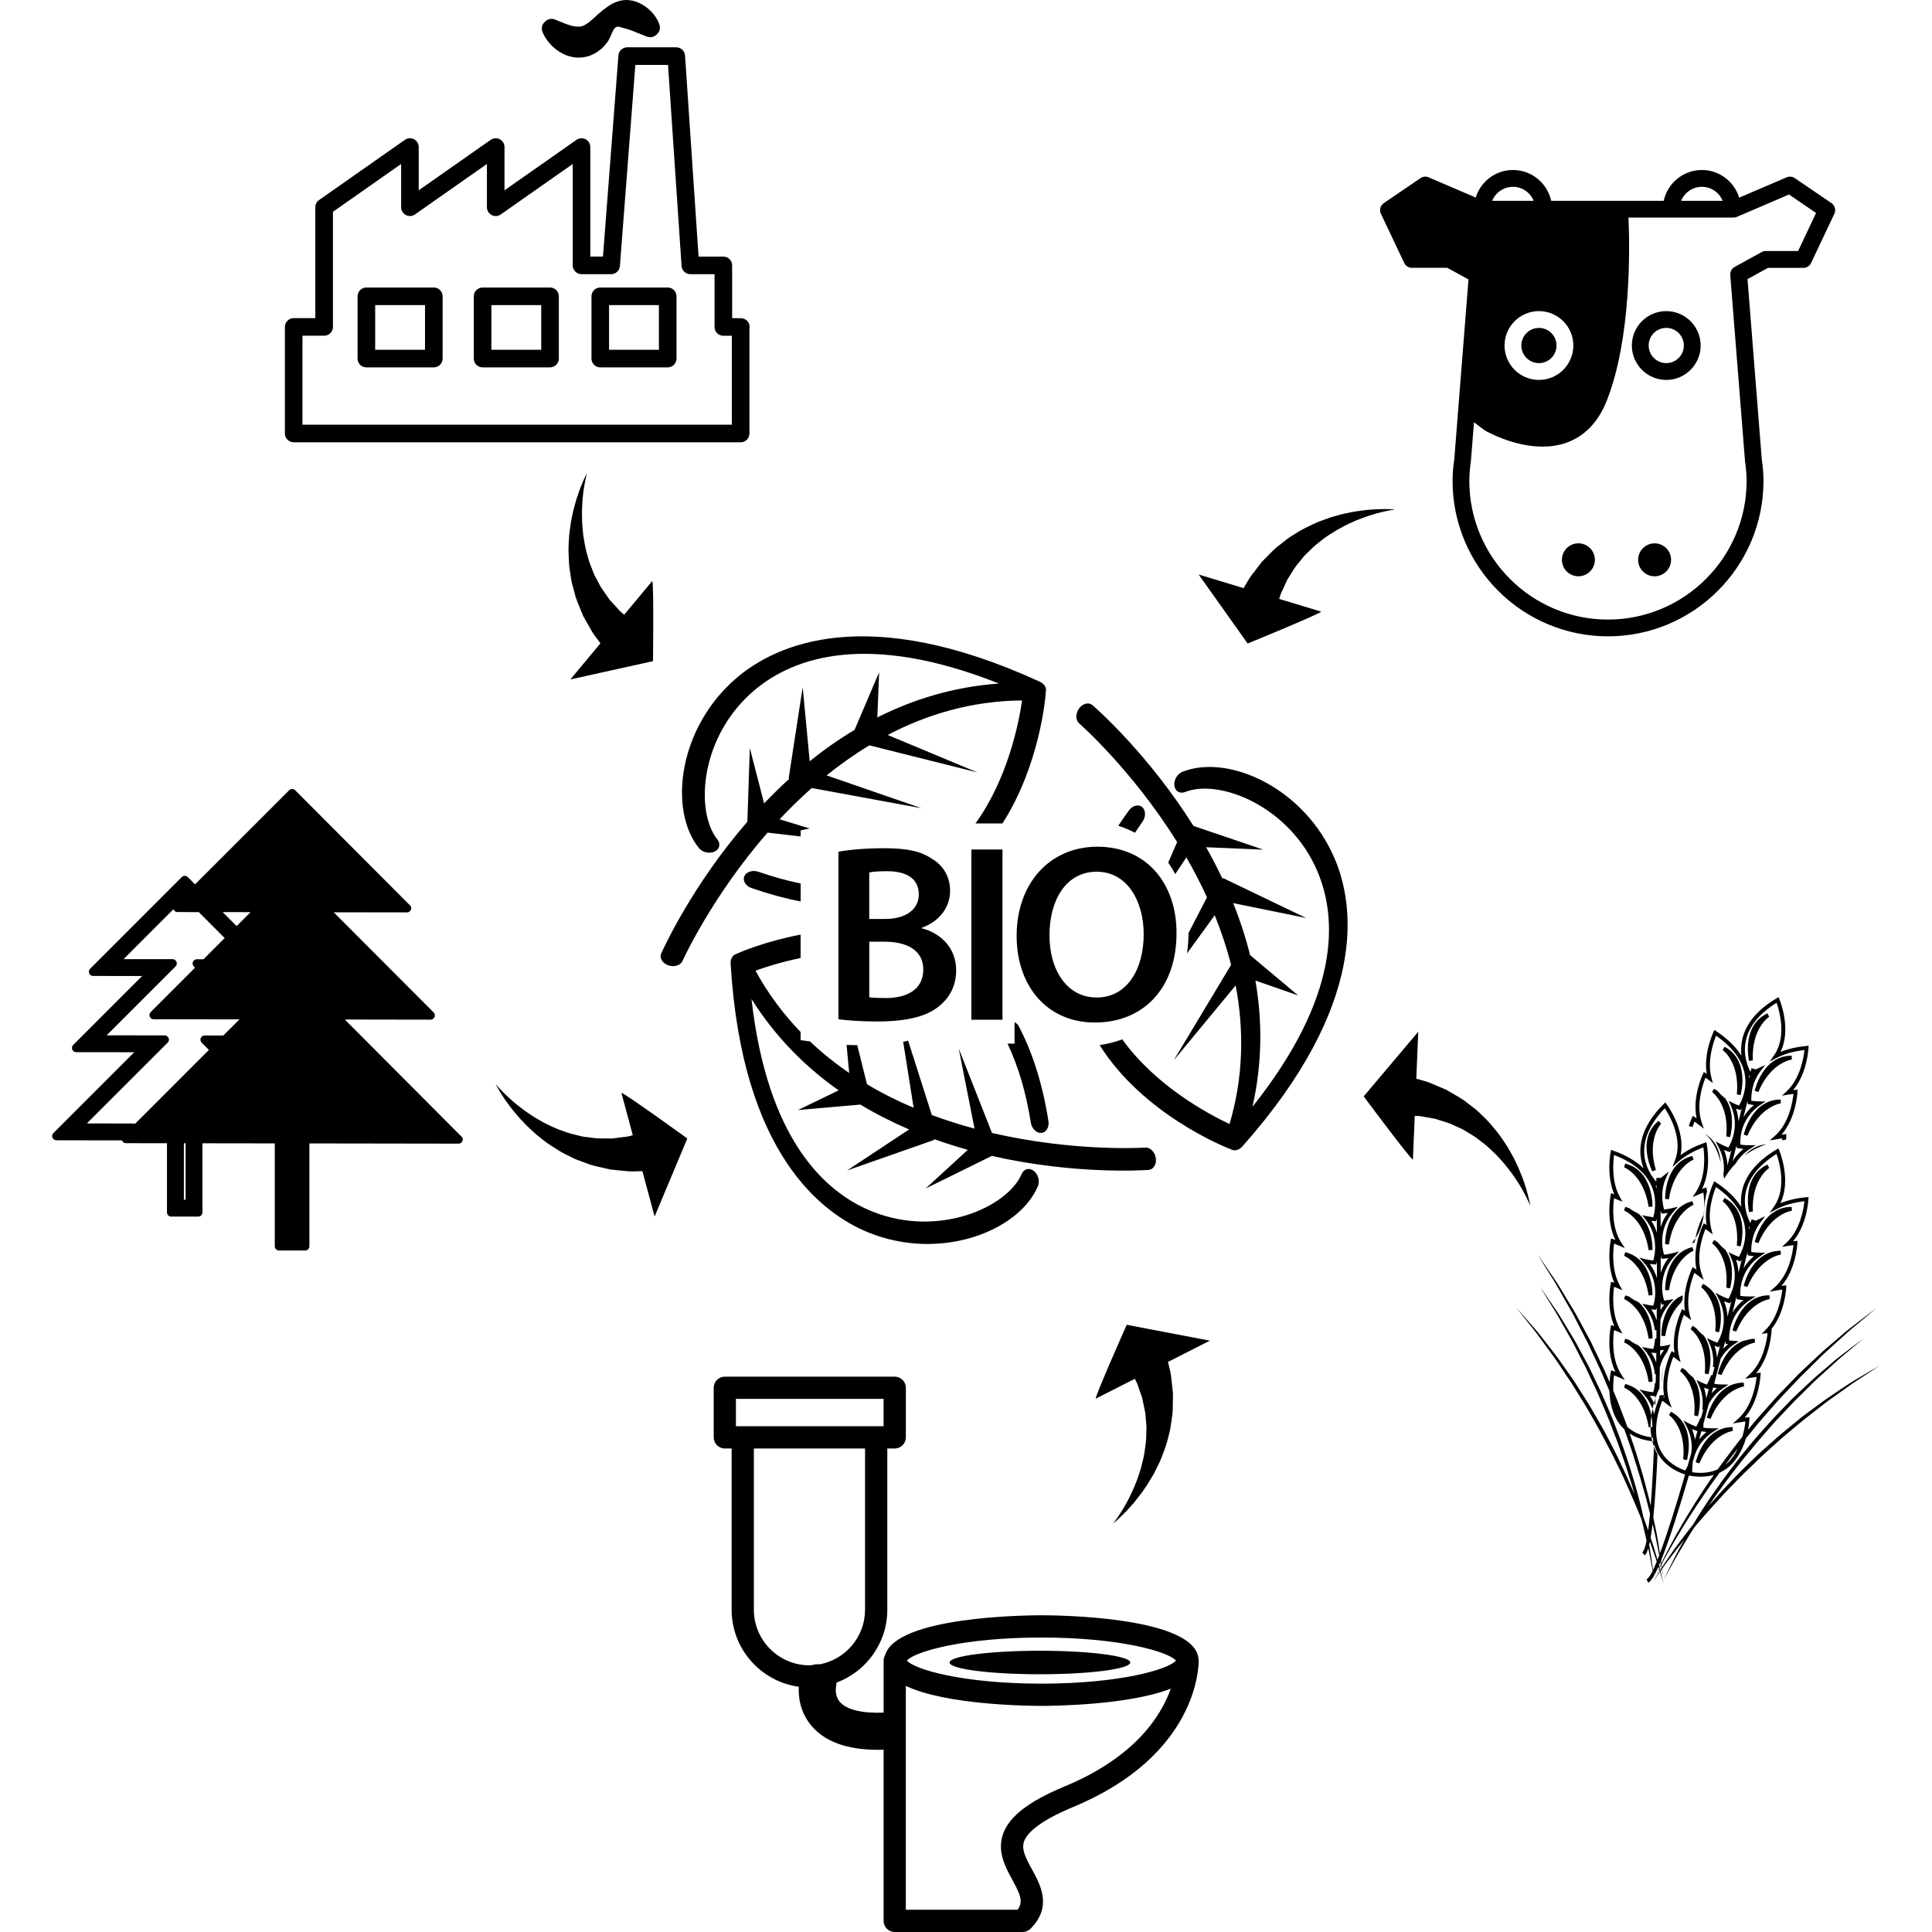 <?xml version="1.0" encoding="iso-8859-1"?>
<!-- Uploaded to: SVG Repo, www.svgrepo.com, Generator: SVG Repo Mixer Tools -->
<!DOCTYPE svg PUBLIC "-//W3C//DTD SVG 1.1//EN" "http://www.w3.org/Graphics/SVG/1.1/DTD/svg11.dtd">
<svg fill="#000000" version="1.1" id="Capa_1" xmlns="http://www.w3.org/2000/svg" xmlns:xlink="http://www.w3.org/1999/xlink" 
	 width="800px" height="800px" viewBox="0 0 547.998 547.999"
	 xml:space="preserve">
<g>
	<path d="M209.242,192.024c10.949-9.168,36.637-21.182,85.7,1.342c1.428,0.646,2.053,1.96,1.643,3.087
		c0,0.059,0.037,0.11,0.037,0.168c-0.094,1.176-1.703,20.439-12.279,36.938h-7.649c9.185-12.741,12.284-28.488,13.212-34.884
		c-14.253,0.122-26.962,3.948-38.116,9.794l25.445,10.622l-30.645-7.68c-4.291,2.595-8.335,5.472-12.125,8.522l26.941,9.313
		l-31.165-5.729c-3.241,2.887-6.291,5.864-9.11,8.875l8.531,2.595l-2.567,0.532v1.734l-9.381-1.085
		c-15.796,18.099-23.954,36.03-24.122,36.394c-0.567,1.279-2.369,1.83-4.042,1.242c-0.306-0.107-0.588-0.252-0.842-0.42
		c-1.108-0.719-1.615-1.914-1.155-2.94c0.684-1.528,8.774-19.303,24.435-37.372l0.693-20.899l4.053,15.709
		c2.231-2.343,4.592-4.66,7.083-6.926c-0.01-0.056-0.059-0.11-0.068-0.178c-0.009-0.166,0-0.333,0.021-0.487l3.909-25.389
		l1.988,21.018c3.958-3.194,8.195-6.181,12.722-8.886l6.973-16.354l-0.513,12.818c10.205-5.144,21.702-8.7,34.503-9.617
		c-37.341-14.794-58.191-7.451-69.271,1.822c-15.474,12.956-17.061,34.34-10.585,42.442c0.98,1.232,0.607,2.763-0.852,3.426
		c-1.137,0.511-2.595,0.336-3.65-0.352c-0.301-0.187-0.56-0.432-0.774-0.693C189.507,229.648,192.434,206.088,209.242,192.024z
		 M227.091,255.7v-5.104c-3.838-0.793-7.806-1.888-11.929-3.312c-1.673-0.588-3.475-0.021-4.032,1.251
		c-0.551,1.271,0.343,2.772,2.025,3.351C217.967,253.555,222.618,254.82,227.091,255.7z M323.979,228.936
		c-1.05-0.898-2.744-0.479-3.79,0.961c-1.068,1.449-2.049,2.891-2.996,4.329c1.662,0.532,3.239,1.195,4.729,1.988
		c0.695-1.018,1.334-2.035,2.086-3.062C325.053,231.727,325.034,229.844,323.979,228.936z M335.396,218.916
		c-0.317,0.128-0.626,0.315-0.887,0.539c-0.971,0.812-1.56,2.156-1.4,3.388c0.205,1.587,1.554,2.39,3.024,1.811
		c9.643-3.846,29.636,3.901,37.532,22.477c5.652,13.301,6.6,35.376-18.416,66.799c2.847-12.507,2.791-24.544,0.84-35.806
		l12.116,4.22l-13.623-11.428c-1.279-5.113-2.898-10.046-4.798-14.757l20.685,4.219l-23.149-11.126
		c-0.14-0.075-0.303-0.128-0.457-0.156c-0.07-0.019-0.131,0.009-0.196,0.009c-1.441-3.045-2.968-5.983-4.555-8.793l16.204,0.682
		l-19.798-6.728c-12.731-20.244-27.382-33.157-28.637-34.256c-0.859-0.738-2.147-0.598-3.165,0.252
		c-0.224,0.187-0.448,0.422-0.635,0.684c-1.045,1.431-1.045,3.314,0.01,4.231c0.299,0.261,15.074,13.28,27.797,33.668l-2.529,5.825
		c0.724,1.039,1.391,2.128,1.979,3.269l3.174-4.73c2.062,3.575,4.023,7.365,5.843,11.301l-5.227,10.118
		c-0.019,2.007-0.178,3.937-0.438,5.806l7.859-10.83c1.829,4.508,3.397,9.206,4.639,14.079l-16.274,27.078l17.567-21.244
		c2.353,12.357,2.31,25.631-1.728,39.306c-6.029-2.828-20.917-10.79-30.42-24.012c-2.016,0.751-4.148,1.292-6.422,1.624
		c12.293,19.634,35.601,28.926,36.861,29.412c0.061,0.019,0.121,0.009,0.177,0.019c0.962,0.723,2.399,0.499,3.436-0.677
		c35.814-40.38,31.792-68.457,26.21-81.6C370.025,223.394,348.342,213.754,335.396,218.916z M295.37,321.337
		c1.382-0.103,2.282-1.597,2.007-3.36c-1.671-10.632-4.583-19.723-8.643-27.33c-0.318-0.252-0.658-0.5-0.962-0.766v6.142h-1.997
		c3.015,6.329,5.245,13.769,6.599,22.355C292.641,320.124,293.989,321.45,295.37,321.337z M281.33,327.867
		c23.318,5.315,42.794,4.084,44.479,3.967c1.121-0.089,1.933-1.097,2.054-2.408c0.028-0.304,0.019-0.611-0.027-0.934
		c-0.271-1.755-1.605-3.089-2.997-2.986c-0.4,0.027-20.059,1.27-43.471-4.154l-9.43-23.933l4.487,22.71
		c-3.995-1.068-8.046-2.353-12.123-3.869l-6.721-21.095c-0.457,0.121-0.912,0.247-1.4,0.336l2.968,18.715
		c-4.483-1.891-8.914-4.103-13.238-6.679l-2.754-11.07c-1.026-0.019-2.044-0.037-3.033-0.084l0.744,7.953
		c-3.885-2.656-7.626-5.634-11.145-8.961l-2.641-0.336v-2.324c-4.828-5.013-9.176-10.753-12.791-17.39
		c2.695-0.98,7.236-2.437,12.791-3.587v-6.639c-9.979,1.904-17.091,4.966-17.756,5.257c-0.065,0.03-0.093,0.086-0.138,0.119
		c-1.185,0.159-2.056,1.334-1.951,2.894c3.232,53.895,25.923,70.893,39.157,76.242c20.33,8.204,42.494-0.309,47.987-13.115
		c0.131-0.308,0.215-0.653,0.252-1.008c0.112-1.26-0.429-2.623-1.409-3.379c-1.26-0.979-2.8-0.588-3.426,0.858
		c-4.084,9.53-23.708,18.197-42.424,10.646c-13.406-5.414-29.694-20.349-34.219-60.252c6.844,10.855,15.383,19.33,24.726,25.911
		l-11.546,5.582l17.707-1.545c4.515,2.712,9.157,5.05,13.826,7.047l-17.606,11.64l24.241-8.498c0.138-0.052,0.301-0.122,0.429-0.215
		c0.059-0.028,0.086-0.098,0.128-0.141c3.174,1.13,6.329,2.129,9.449,2.997l-11.948,10.968L281.33,327.867z M261.466,263.165v0.138
		c5.085,1.293,9.745,5.302,9.745,11.971c0,4.289-1.86,7.664-4.66,9.96c-3.444,3.006-9.099,4.504-17.921,4.504
		c-4.875,0-8.588-0.355-10.809-0.635v-47.511c2.791-0.567,7.875-0.999,12.825-0.999c6.515,0,10.529,0.784,13.826,3.083
		c3.017,1.792,5.015,4.947,5.015,9.028C269.487,257.149,266.696,261.235,261.466,263.165z M246.56,260.656h4.518
		c6.083,0,9.53-2.868,9.53-6.954c0-4.506-3.446-6.59-9.028-6.59c-2.585,0-4.086,0.147-5.024,0.364v13.18H246.56z M250.928,267.108
		h-4.369v15.768c1.148,0.136,2.663,0.215,4.66,0.215c5.668,0,10.667-2.156,10.667-8.102
		C261.887,269.402,257.023,267.108,250.928,267.108z M284.347,240.952h-8.825v48.295h8.825V240.952z M311.295,240.167
		c14.113,0,22.42,10.667,22.42,24.428c0,16.194-9.814,25.436-23.153,25.436c-13.608,0-22.201-10.39-22.201-24.572
		C288.36,250.629,297.676,240.167,311.295,240.167z M311.07,247.259c-8.728,0-13.395,8.093-13.395,18.052
		c0,9.822,4.942,17.625,13.395,17.625c8.531,0,13.329-7.874,13.329-17.98C324.399,255.858,319.892,247.259,311.07,247.259z
		 M130.679,322.168c0.343,0.215,0.571,0.588,0.571,1.026c0,0.667-0.534,1.194-1.199,1.194c-0.009,0-0.028,0-0.047,0l-42.249-0.064
		v29.174c0,0.667-0.534,1.194-1.199,1.194H79.14c-0.665,0-1.2-0.527-1.2-1.194v-29.184l-20.517-0.028v19.593
		c0,0.663-0.532,1.204-1.194,1.204h-7.67c-0.665,0-1.2-0.541-1.2-1.204v-19.611l-11.651-0.009c-0.487,0-0.919-0.304-1.104-0.747
		c-0.005-0.019-0.017-0.037-0.021-0.056l-18.598-0.023c-0.488,0-0.92-0.299-1.1-0.742c-0.187-0.453-0.086-0.962,0.257-1.298
		l22.93-22.934L21.6,298.441c-0.488,0-0.922-0.294-1.104-0.737c-0.187-0.448-0.087-0.962,0.256-1.303l19.558-19.56l-13.913-0.019
		c-0.483,0-0.917-0.289-1.099-0.732c-0.187-0.453-0.086-0.971,0.259-1.307l26.007-26.013c0.224-0.226,0.525-0.345,0.845-0.345
		c0,0,0,0,0.005,0c0.312,0,0.623,0.119,0.847,0.355l2.065,2.062l26.7-26.695c0.224-0.224,0.525-0.353,0.845-0.353
		c0.322,0,0.628,0.128,0.852,0.353l32.345,32.427c0.338,0.215,0.569,0.588,0.569,1.026c0,0.666-0.532,1.195-1.195,1.195
		c-0.012,0-0.03,0-0.049,0c0,0,0,0-0.005,0l-20.731-0.028l28.333,28.401c0.341,0.346,0.441,0.863,0.259,1.316
		c-0.187,0.438-0.625,0.737-1.104,0.737c0,0,0,0-0.004,0l-24.336-0.042L130.679,322.168z M52.641,324.282h-0.488v16.009h0.488
		V324.282z M67.932,289.144l-24.348-0.038c-0.483,0-0.913-0.289-1.099-0.736c-0.187-0.443-0.086-0.972,0.261-1.303l12.589-12.592
		l-0.35-0.354c-0.343-0.346-0.448-0.863-0.261-1.307c0.187-0.443,0.625-0.735,1.104-0.735c0,0,0,0,0.004,0h1.893l6.006-6.004
		l-7.346-7.365l-6.053-0.009c-0.483,0-0.915-0.292-1.099-0.735c-0.012-0.019-0.021-0.049-0.03-0.077l-14.15,14.16l13.912,0.009
		c0.483,0,0.917,0.303,1.099,0.747c0.187,0.448,0.086,0.962-0.259,1.307L30.25,293.667l16.473,0.019
		c0.487,0,0.924,0.304,1.104,0.747c0.187,0.447,0.086,0.961-0.257,1.292L24.64,318.649l13.75,0.033l20.864-20.871l-2.049-2.068
		c-0.34-0.34-0.446-0.858-0.259-1.302c0.187-0.443,0.621-0.737,1.104-0.737l5.295,0.01L67.932,289.144z M71.073,258.724
		l-7.906-0.009l3.953,3.967L71.073,258.724z M468.711,391.922c0.009-0.271,0.195-6.707-3.949-10.272l-0.14-0.089
		c-0.854-0.373-1.624-0.83-2.356-1.391l-0.131-0.074c-0.336-0.131-0.724-0.271-1.153-0.383l-0.321,1.036
		c0.061,0.027,5.6,2.212,6.977,11.243L468.711,391.922z M467.633,379.704l1.082-0.065c0.01-0.275,0.191-6.674-3.92-10.253
		l-0.145-0.094c-0.868-0.364-1.681-0.854-2.413-1.419l-0.14-0.079c-0.355-0.136-0.715-0.271-1.111-0.364l-0.322,1.041
		C460.711,368.494,466.256,370.682,467.633,379.704z M467.633,354.604l1.082-0.065c0.01-0.275,0.196-6.711-3.948-10.276l-0.14-0.094
		c-0.854-0.363-1.624-0.826-2.357-1.381l-0.131-0.089c-0.336-0.117-0.723-0.271-1.152-0.374l-0.322,1.041
		C460.711,343.389,466.256,345.574,467.633,354.604z M467.633,342.321l1.082-0.065c0.005-0.103,0.285-10.221-7.733-12.209
		l-0.321,1.036C460.711,331.11,466.256,333.294,467.633,342.321z M467.633,367.439l1.082-0.065
		c0.005-0.098,0.285-10.221-7.733-12.209l-0.321,1.036C460.711,356.219,466.256,358.413,467.633,367.439z M480.682,352.34
		c0.061-0.383,0.126-0.756,0.21-1.129l-1.036,1.498L480.682,352.34z M460.977,392.562l-0.321,1.026
		c0.061,0.028,5.601,2.212,6.978,11.238l0.551-0.037c-0.01-1.13,0.074-2.222,0.219-3.258
		C467.81,398.358,466.068,393.817,460.977,392.562z M480.359,354.753l-0.322-1.036c-8.018,1.983-7.733,12.102-7.729,12.209
		l1.078,0.065C474.759,356.965,480.304,354.772,480.359,354.753z M472.304,352.919l1.078,0.056
		c1.377-9.03,6.922-11.215,6.978-11.233l-0.322-1.036C472.02,342.684,472.3,352.812,472.304,352.919z M470.441,317.907
		c-6.402,5.228-1.819,14.249-1.773,14.347l1.004-0.401c-2.618-8.755,1.466-13.096,1.498-13.143L470.441,317.907z M480.033,327.88
		c-8.019,1.979-7.733,12.106-7.729,12.209l1.078,0.057c1.377-9.026,6.922-11.211,6.978-11.229L480.033,327.88z M471.254,378.911
		l1.083,0.056c0.761-4.993,2.805-7.892,4.48-9.488l0.452-0.942c0-0.383,0.01-0.766,0.023-1.139
		c-0.363,0.195-0.746,0.383-1.186,0.569C471.049,371.312,471.244,378.607,471.254,378.911z M471.828,387.321
		c-0.621,2.38-0.569,4.368-0.569,4.415h0.047C471.333,390.163,471.543,388.665,471.828,387.321z M469.522,398.633
		c0.014-0.653,0.028-1.316,0.047-1.988c-0.131,0.393-0.267,0.821-0.396,1.284C469.284,398.163,469.42,398.391,469.522,398.633z
		 M480.892,351.207l0.061-0.089c1.409-2.044,2.054-4.471,2.315-6.688l-0.547,1.129C482.525,345.975,481.512,348.182,480.892,351.207
		z M492.644,353.321l1.06,0.205c0.032-0.098,2.768-9.852-4.532-13.721l-0.556,0.919
		C488.657,340.762,493.512,344.192,492.644,353.321z M478.492,414.147c0.028-0.094,2.764-9.848-4.526-13.722l-0.565,0.925
		c0.052,0.037,4.896,3.505,4.033,12.592L478.492,414.147z M486.529,377.678l1.064,0.205c0.032-0.098,2.763-9.852-4.532-13.721
		l-0.56,0.924C482.549,365.124,487.388,368.596,486.529,377.678z M480.556,401.49l1.063,0.205c0.08-0.261,1.825-6.459-1.325-10.925
		l-0.116-0.122c-0.737-0.56-1.372-1.186-1.946-1.913l-0.112-0.099c-0.294-0.205-0.63-0.447-1.026-0.653l-0.561,0.92
		C476.574,388.935,481.414,392.408,480.556,401.49z M483.547,389.584l1.06,0.205c0.079-0.267,1.815-6.436-1.302-10.902l-0.122-0.112
		c-0.741-0.578-1.418-1.231-1.992-1.97l-0.112-0.107c-0.317-0.224-0.635-0.438-0.994-0.635l-0.56,0.93
		C479.566,377.03,484.406,380.441,483.547,389.584z M489.651,365.236l1.064,0.196c0.074-0.262,1.82-6.459-1.33-10.931l-0.107-0.107
		c-0.742-0.569-1.377-1.194-1.951-1.923l-0.107-0.098c-0.312-0.225-0.648-0.453-1.031-0.658l-0.556,0.934
		C485.671,352.672,490.515,356.149,489.651,365.236z M491.43,377.352l1.031,0.326c3.528-8.419,9.441-9.194,9.498-9.203l-0.061-1.078
		C493.642,367.374,491.448,377.258,491.43,377.352z M496.471,379.839c-0.565,0.187-1.153,0.312-1.849,0.429
		c-5.717,2.008-7.3,9.129-7.364,9.428l1.031,0.327c3.528-8.42,9.441-9.194,9.497-9.204l-0.061-1.087
		C497.319,379.732,496.941,379.779,496.471,379.839z M494.594,364.732l1.031,0.322c3.529-8.429,9.442-9.194,9.498-9.204
		l-0.056-1.078C496.807,354.749,494.617,364.629,494.594,364.732z M480.966,414.763l1.036,0.317
		c3.528-8.424,9.441-9.199,9.498-9.208l-0.061-1.083C483.179,404.776,480.989,414.665,480.966,414.763z M497.717,352.29l1.035,0.326
		c3.529-8.419,9.442-9.193,9.498-9.203l-0.061-1.088C499.924,342.302,497.735,352.196,497.717,352.29z M501.828,331.278
		l-0.514-0.951c-7.477,3.509-5.236,13.385-5.213,13.479l1.078-0.15C496.76,334.536,501.776,331.306,501.828,331.278z
		 M484.135,402.138l1.031,0.322c3.529-8.429,9.446-9.194,9.503-9.203l-0.061-1.083C486.348,392.151,484.158,402.031,484.135,402.138
		z M493.703,310.631c0.032-0.099,2.768-9.857-4.532-13.722l-0.556,0.915c0.047,0.037,4.896,3.463,4.032,12.601L493.703,310.631z
		 M488.079,329.738c-0.178-2.818-1.2-6.09-4.467-8.12C485.974,323.606,487.248,326.508,488.079,329.738z M487.206,309.464
		c-0.308-0.215-0.644-0.438-1.026-0.645l-0.556,0.925c0.047,0.037,4.887,3.495,4.027,12.592l1.064,0.205
		c0.074-0.262,1.82-6.459-1.33-10.931l-0.107-0.121c-0.742-0.556-1.377-1.181-1.951-1.909L487.206,309.464z M495.882,327.036
		c1.605-1.06,3.342-1.862,5.167-2.469c-2.735,0.225-4.756,1.559-6.207,3.201C495.178,327.507,495.527,327.269,495.882,327.036z
		 M505.067,311.873c-8.261-0.019-10.45,9.866-10.469,9.96l1.031,0.326c3.528-8.419,9.441-9.194,9.498-9.203L505.067,311.873z
		 M512.964,297.246c-0.015,0.317-0.374,7.216-4.359,11.948c0.215-0.028,0.435-0.057,0.645-0.065l0.62-0.07l-0.027,0.626
		c-0.015,0.326-0.383,7.416-4.522,12.144c0.261-0.038,0.513-0.057,0.761-0.084l0.62-0.065l-0.027,0.625
		c0,0.065-0.019,0.411-0.08,0.938c-0.373,0.069-0.746,0.121-1.12,0.196c0.023-0.206,0.047-0.393,0.07-0.547
		c-0.537,0.065-1.092,0.145-1.671,0.252l-1.895,0.327l1.446-1.274c4.112-3.612,5.078-9.922,5.279-11.929
		c-0.458,0.061-0.943,0.121-1.48,0.215l-1.782,0.294l1.325-1.223c3.911-3.646,4.854-9.754,5.06-11.724
		c-3.062,0.354-5.718,1.105-7.906,2.249l-1.937,1.008l1.246-1.801c3.645-5.246,1.441-12.723,0.686-14.855
		c-4.816,2.996-7.724,6.529-8.662,10.515c-1.008,4.284,0.611,7.854,1.195,8.942c0.046-0.019,0.098-0.028,0.145-0.047
		c0.07-0.28,0.131-0.56,0.205-0.84l1.05,0.252c-0.009,0.047-0.023,0.103-0.032,0.149c0.289-0.121,0.578-0.233,0.854-0.373
		l2.008-0.943l-1.345,1.765c-2.571,3.379-2.637,7.159-2.576,8.382c0.771,0.112,1.526,0.168,2.259,0.177l1.75,0.02l-1.456,0.971
		c-5.675,3.826-5.769,9.68-5.675,11.266c0.85,0.117,1.676,0.188,2.487,0.173l1.886-0.019l-1.582,1.022
		c-1.918,1.223-3.216,2.692-4.103,4.167c-1.261,1.298-2.371,2.764-3.29,4.332c-0.07-0.393-0.126-0.784-0.196-1.177
		c0.322-2.193,0.154-4.924-1.4-7.85l-0.826-1.55l1.555,0.812c0.653,0.345,1.344,0.644,2.091,0.914
		c0.774-1.307,3.258-6.216,0.686-11.863l-0.62-1.363l1.349,0.649c0.555,0.271,1.064,0.485,1.572,0.672
		c0.64-1.073,2.437-4.564,1.639-8.886c-0.742-4.023-3.486-7.696-8.135-10.931c-0.705,1.736-2.6,7.075-1.307,11.938l0.396,1.498
		l-1.251-0.924c-0.266-0.196-0.541-0.401-0.826-0.598c-0.751,1.844-2.813,7.691-1.068,12.741l0.593,1.718l-1.442-1.111
		c-0.43-0.331-0.826-0.625-1.214-0.896c-0.145,0.364-0.345,0.896-0.56,1.55c-0.336-0.112-0.69-0.205-1.055-0.294
		c0.438-1.344,0.845-2.212,0.896-2.311l0.267-0.56l0.522,0.341c0.178,0.121,0.364,0.247,0.537,0.373
		c-1.288-6.058,1.661-12.321,1.792-12.61l0.275-0.56l0.514,0.345c0.098,0.065,0.182,0.117,0.279,0.187
		c-0.924-5.834,1.802-11.625,1.919-11.882l0.275-0.561l0.513,0.346c3.192,2.128,5.582,4.466,7.146,6.963
		c-0.173-1.409-0.149-3.024,0.257-4.77c1.045-4.425,4.312-8.308,9.722-11.537l0.541-0.321l0.243,0.573
		c0.149,0.374,3.486,8.494,0.317,14.977c2.128-0.863,4.597-1.433,7.359-1.698l0.621-0.065L512.964,297.246z M491.117,326.144
		c-0.112,0.187-0.191,0.304-0.22,0.327l-0.233,0.322l-0.378-0.126c-0.434-0.149-0.854-0.309-1.265-0.481
		c0.621,1.541,0.9,3.024,0.971,4.396C490.37,329.103,490.748,327.61,491.117,326.144z M493.025,325.682l-0.4-0.069l-0.052-0.401
		c0-0.01-0.014-0.127-0.028-0.341c-0.363,1.475-0.742,2.978-1.134,4.531c0.742-1.223,1.741-2.445,3.104-3.523
		C494.024,325.827,493.535,325.762,493.025,325.682z M494.048,314.323c-0.084,0.126-0.145,0.215-0.158,0.242l-0.233,0.327
		l-0.378-0.131c-0.294-0.098-0.574-0.205-0.868-0.317c0.447,1.283,0.648,2.492,0.709,3.646
		C493.437,316.81,493.74,315.559,494.048,314.323z M496.027,305.147c0.037,0.271,0.041,0.509,0.061,0.771
		c0.069-0.28,0.135-0.565,0.2-0.85L496.027,305.147z M495.658,312.284c-0.341,1.414-0.714,2.931-1.12,4.564
		c0.709-1.186,1.666-2.357,2.94-3.426c-0.435-0.047-0.878-0.099-1.335-0.188l-0.396-0.064l-0.052-0.393
		C495.695,312.741,495.672,312.563,495.658,312.284z M498.748,309.73c3.528-8.433,9.441-9.198,9.497-9.208l-0.061-1.082
		c-8.266-0.028-10.454,9.856-10.473,9.959L498.748,309.73z M501.31,287.44c-7.477,3.496-5.236,13.376-5.213,13.475l1.078-0.145
		c-0.415-9.12,4.602-12.35,4.653-12.382L501.31,287.44z M533.205,387.321c0,0-1.162,0.774-3.221,2.128
		c-1.026,0.663-2.268,1.475-3.696,2.408c-1.428,0.924-2.959,2.109-4.681,3.295c-1.713,1.214-3.58,2.506-5.451,4.023
		c-0.947,0.732-1.918,1.493-2.912,2.268c-0.495,0.393-1.009,0.784-1.513,1.177c-0.499,0.4-0.994,0.821-1.498,1.241
		c-1.003,0.845-2.025,1.698-3.062,2.558c-1.05,0.863-2.086,1.736-3.095,2.684c-2.025,1.857-4.153,3.668-6.123,5.656
		c-1.013,0.961-2.021,1.932-3.024,2.894c-1.008,0.957-1.95,1.979-2.916,2.954c-1.946,1.941-3.771,3.939-5.535,5.881
		c-1.778,1.932-3.402,3.873-4.999,5.666c-0.317,0.383-0.625,0.756-0.938,1.129c-0.592,0.915-1.152,1.802-1.67,2.675
		c-1.102,1.792-2.096,3.435-2.95,4.904c-0.872,1.479-1.572,2.782-2.165,3.846c-1.172,2.156-1.788,3.421-1.788,3.421
		s0.532-1.297,1.601-3.5c0.547-1.097,1.195-2.445,2.003-3.957c0.401-0.757,0.83-1.55,1.278-2.399
		c0.299-0.519,0.603-1.055,0.915-1.605c-0.191,0.252-0.392,0.499-0.574,0.737c-1.302,1.643-2.482,3.164-3.505,4.527
		c-0.868,1.134-1.605,2.16-2.24,3.052c0.145,1.321,0.201,2.072,0.201,2.072s-0.094-0.695-0.299-1.937
		c-0.094,0.126-0.188,0.262-0.275,0.378c-0.028,0.042-0.052,0.079-0.08,0.112c0.593,2.352,0.85,3.715,0.85,3.715
		s-0.326-1.293-1.003-3.5c-1.261,1.792-1.938,2.855-1.938,2.855s0.64-1.152,1.872-3.094c-0.057-0.168-0.117-0.364-0.178-0.561
		c-0.518,1.009-0.788,1.568-0.788,1.568s0.252-0.616,0.751-1.699c-0.056-0.163-0.107-0.331-0.158-0.499
		c-0.486,1.073-0.938,1.988-1.354,2.702c0.042,0.49,0.064,0.747,0.064,0.747s-0.037-0.243-0.103-0.682
		c-0.578,0.971-1.092,1.577-1.525,1.765l-0.43-0.999c0.457-0.196,1.022-1.008,1.698-2.343c-0.084-0.457-0.163-0.962-0.271-1.54
		c-0.229-1.204-0.485-2.67-0.849-4.331c-0.038-0.187-0.084-0.383-0.117-0.556c-0.312,1.036-0.658,1.731-1.031,2.025l-0.658-0.872
		c0.443-0.332,0.85-1.494,1.214-3.318c-0.206-0.915-0.43-1.872-0.663-2.871c-0.22-0.989-0.48-2.016-0.752-3.062
		c-0.177-0.457-0.354-0.905-0.531-1.362c-0.947-2.213-1.886-4.564-2.964-6.954c-1.069-2.39-2.165-4.872-3.411-7.327
		c-0.612-1.232-1.19-2.488-1.84-3.72c-0.653-1.232-1.302-2.469-1.965-3.696c-1.246-2.497-2.692-4.887-4.036-7.3
		c-0.663-1.204-1.372-2.366-2.096-3.505c-0.71-1.147-1.419-2.282-2.105-3.388c-0.345-0.561-0.695-1.111-1.026-1.652
		c-0.364-0.532-0.719-1.069-1.078-1.587c-0.695-1.06-1.382-2.077-2.049-3.076c-1.298-2.025-2.665-3.846-3.916-5.525
		c-1.26-1.68-2.333-3.276-3.402-4.611c-1.068-1.32-1.992-2.487-2.763-3.453c-1.512-1.923-2.385-3.024-2.385-3.024
		s0.924,1.055,2.548,2.889c0.808,0.925,1.788,2.049,2.913,3.333c1.124,1.283,2.277,2.837,3.579,4.489
		c1.293,1.661,2.707,3.454,4.07,5.441c0.699,0.98,1.414,1.998,2.146,3.034c0.364,0.514,0.732,1.045,1.102,1.568
		c0.345,0.551,0.695,1.097,1.05,1.651c0.7,1.12,1.419,2.255,2.147,3.397c0.728,1.14,1.455,2.297,2.128,3.51
		c1.367,2.399,2.856,4.789,4.121,7.3c0.648,1.241,1.297,2.482,1.941,3.729c0.644,1.237,1.213,2.511,1.82,3.753
		c1.218,2.487,2.301,4.975,3.355,7.393c0.237,0.532,0.467,1.068,0.686,1.596c-0.345-1.194-0.695-2.427-1.092-3.658
		c-0.774-2.512-1.577-5.097-2.521-7.683c-0.462-1.293-0.887-2.613-1.386-3.906c-0.504-1.298-1.013-2.604-1.513-3.901
		c-0.947-2.633-2.104-5.181-3.154-7.72c-0.509-1.278-1.088-2.516-1.666-3.729c-0.569-1.224-1.135-2.441-1.689-3.627
		c-0.28-0.588-0.556-1.171-0.826-1.759c-0.304-0.57-0.588-1.139-0.883-1.699c-0.569-1.12-1.124-2.222-1.675-3.29
		c-1.055-2.156-2.189-4.126-3.234-5.946c-1.06-1.811-1.937-3.528-2.843-4.975c-0.9-1.452-1.689-2.707-2.328-3.753
		c-1.288-2.096-2.025-3.29-2.025-3.29s0.798,1.148,2.202,3.174c0.69,1.008,1.526,2.244,2.492,3.654
		c0.966,1.409,1.928,3.08,3.024,4.877c1.102,1.797,2.292,3.743,3.402,5.881c0.579,1.063,1.167,2.142,1.773,3.267
		c0.304,0.56,0.603,1.12,0.91,1.694c0.28,0.583,0.564,1.162,0.845,1.76c0.569,1.194,1.148,2.398,1.731,3.626
		c0.598,1.213,1.181,2.455,1.708,3.729c1.078,2.549,2.264,5.097,3.234,7.738c0.495,1.316,0.994,2.623,1.489,3.93
		c0.49,1.316,0.91,2.642,1.362,3.948c0.915,2.604,1.704,5.218,2.46,7.738c0.793,2.506,1.367,4.994,1.992,7.313
		c0.233,1.05,0.481,2.049,0.705,3.028c0.462,1.279,0.91,2.507,1.33,3.701c0.187-1.4,0.364-2.986,0.527-4.77
		c-0.383-1.493-0.798-3.043-1.204-4.658c-0.756-2.538-1.47-5.25-2.343-7.999c-0.43-1.382-0.873-2.791-1.312-4.214
		c-0.443-1.419-0.971-2.829-1.466-4.266c-0.321-0.925-0.644-1.849-0.971-2.772c-0.462-0.439-0.896-0.901-1.288-1.419
		c-2.184-2.903-2.837-6.516-2.939-9.446c-0.495-1.176-0.999-2.343-1.484-3.51c-0.569-1.409-1.195-2.781-1.839-4.126
		c-0.64-1.344-1.26-2.679-1.871-3.985c-0.304-0.653-0.616-1.302-0.91-1.941c-0.327-0.635-0.654-1.261-0.971-1.886
		c-0.631-1.232-1.256-2.445-1.858-3.631c-0.615-1.167-1.157-2.343-1.787-3.426c-0.621-1.087-1.218-2.128-1.792-3.136
		c-1.162-1.998-2.143-3.888-3.137-5.479c-0.998-1.596-1.871-2.996-2.58-4.131c-1.424-2.305-2.245-3.626-2.245-3.626
		s0.882,1.274,2.417,3.501c0.761,1.119,1.689,2.482,2.744,4.041c1.069,1.559,2.119,3.407,3.333,5.396
		c0.597,0.989,1.223,2.025,1.866,3.099c0.658,1.064,1.237,2.23,1.881,3.389c0.635,1.176,1.288,2.38,1.951,3.603
		c0.326,0.616,0.667,1.241,1.004,1.867c0.303,0.648,0.615,1.297,0.928,1.95c0.631,1.308,1.27,2.642,1.909,3.986
		c0.653,1.344,1.293,2.716,1.881,4.125c0.196,0.467,0.396,0.92,0.598,1.392c0.103-1.56,0.304-2.623,0.326-2.744l0.126-0.607
		l0.589,0.206c0.205,0.074,0.41,0.148,0.615,0.232c-2.726-5.562-1.391-12.357-1.33-12.661l0.126-0.606l0.589,0.205
		c0.098,0.037,0.205,0.074,0.303,0.107c-2.306-5.433-1.078-11.705-1.021-11.985l0.126-0.616l0.588,0.205
		c0.098,0.038,0.2,0.075,0.299,0.107c-2.297-5.432-1.069-11.682-1.013-11.976l0.126-0.616l0.588,0.215
		c0.205,0.08,0.41,0.149,0.616,0.225c-2.726-5.55-1.392-12.35-1.33-12.652l0.126-0.616l0.588,0.215
		c0.098,0.037,0.205,0.074,0.303,0.106c-2.305-5.432-1.078-11.7-1.021-11.994l0.126-0.606l0.588,0.205
		c3.612,1.293,6.487,2.969,8.625,5.022c-0.514-1.33-0.896-2.898-0.915-4.682c-0.065-4.555,2.161-9.119,6.627-13.572l0.443-0.443
		l0.374,0.505c0.242,0.317,5.451,7.383,3.953,14.449c1.862-1.363,4.106-2.521,6.72-3.449l0.589-0.215l0.126,0.616
		c0.061,0.308,1.391,7.085-1.321,12.643c0.206-0.079,0.406-0.148,0.606-0.224l0.589-0.205l0.126,0.616
		c0.009,0.037,0.042,0.195,0.079,0.447c-0.467,1.783-0.858,3.977-0.831,6.311l-0.111,0.252c0.308-2.684,0.064-5.082-0.099-6.17
		c-0.434,0.168-0.887,0.354-1.386,0.569l-1.657,0.724l0.985-1.518c2.916-4.484,2.338-10.646,2.058-12.601
		c-2.88,1.092-5.273,2.474-7.122,4.093l-1.638,1.456l0.774-2.044c2.259-5.983-1.698-12.694-2.949-14.589
		c-3.935,4.079-5.899,8.214-5.853,12.302c0.056,4.396,2.497,7.473,3.337,8.401c0.042-0.028,0.084-0.057,0.126-0.089
		c-0.005-0.289-0.01-0.579-0.01-0.859l1.088-0.019c0,0.047,0.005,0.099,0.005,0.149c0.252-0.187,0.499-0.363,0.732-0.56l1.718-1.4
		l-0.883,2.035c-1.671,3.901-0.807,7.589-0.457,8.755c0.774-0.074,1.521-0.205,2.231-0.383l1.698-0.41l-1.167,1.307
		c-4.578,5.082-3.243,10.79-2.768,12.307c0.845-0.084,1.652-0.232,2.465-0.438l1.82-0.476l-1.293,1.372
		c-4.85,5.144-3.473,11.015-2.992,12.555c0.369-0.038,0.752-0.089,1.172-0.159l1.521-0.262l-1.022,1.153
		c-1.297,1.451-2.193,3.066-2.721,4.812c-0.019,2.357-0.037,4.746-0.07,7.169c0.028,0.093,0.057,0.196,0.079,0.271
		c0.775-0.074,1.521-0.205,2.231-0.373l0.603-0.149l-0.215,0.462c-0.089,0.178-0.351,0.742-0.668,1.587
		c-1.003,1.362-1.722,2.837-2.114,4.424c-0.032,1.933-0.065,3.855-0.103,5.778c0.01,0.037,0.014,0.074,0.028,0.107l-0.267,0.532
		c-0.051,0.111-0.467,1.008-0.929,2.38c0.005-0.196,0.01-0.393,0.015-0.588l-0.29-0.028c-0.452-0.028-0.896-0.084-1.334-0.149
		c0.476,0.658,0.868,1.345,1.213,2.049c-0.149,0.519-0.299,1.092-0.425,1.694c-0.555-1.521-1.409-2.922-2.558-4.2l-1.176-1.298
		l1.703,0.411c0.71,0.168,1.471,0.303,2.245,0.383c0.145-0.495,0.388-1.429,0.49-2.623h0.21c0.019-0.831,0.032-1.671,0.047-2.506
		h-0.271c-0.248-2.408-1.153-4.626-2.693-6.553l-0.934-1.167l1.471,0.299c0.602,0.121,1.143,0.205,1.689,0.275
		c0.163-0.532,0.429-1.587,0.509-2.931l0.382-0.01c0.005-0.803,0.02-1.597,0.023-2.399l-0.471,0.019
		c-0.271-2.333-1.167-4.471-2.656-6.347l-0.929-1.167l1.461,0.304c0.584,0.116,1.144,0.205,1.685,0.261
		c0.477-1.517,1.812-7.233-2.776-12.32l-1.177-1.303l1.704,0.42c0.709,0.168,1.466,0.299,2.245,0.374
		c0.438-1.461,1.652-6.828-2.222-11.677l-0.934-1.167l1.47,0.303c0.603,0.117,1.144,0.206,1.689,0.271
		c0.364-1.203,1.251-5.03-0.578-9.025c-1.694-3.715-5.241-6.608-10.543-8.62c-0.266,1.862-0.798,7.505,1.629,11.892l0.756,1.354
		l-1.438-0.588c-0.308-0.131-0.625-0.252-0.947-0.383c-0.285,1.97-0.854,8.139,2.067,12.619l0.989,1.521l-1.661-0.728
		c-0.499-0.215-0.957-0.401-1.396-0.564c-0.266,1.857-0.798,7.481,1.619,11.868l0.747,1.362l-1.429-0.597
		c-0.303-0.131-0.615-0.252-0.938-0.374c-0.266,1.872-0.798,7.495,1.629,11.892l0.756,1.363l-1.438-0.598
		c-0.308-0.131-0.625-0.257-0.947-0.373c-0.285,1.96-0.854,8.13,2.067,12.61l0.989,1.521l-1.661-0.729
		c-0.499-0.214-0.957-0.401-1.396-0.569c-0.121,0.845-0.299,2.45-0.225,4.35c0.668,1.55,1.316,3.1,1.896,4.687
		c0.551,1.456,1.097,2.897,1.647,4.335c0.154,0.416,0.294,0.826,0.434,1.228c1.736,1.597,4.032,2.595,6.847,2.969
		c0.065,0.368,0.145,0.742,0.238,1.106c-2.507-0.271-4.658-1.009-6.427-2.176c0.136,0.411,0.275,0.822,0.416,1.232
		c0.484,1.451,1.003,2.87,1.433,4.294c0.438,1.428,0.872,2.847,1.292,4.229c0.873,2.772,1.503,5.517,2.203,8.083
		c0.205,0.91,0.42,1.811,0.63,2.688c0.378-4.681,0.691-10.407,0.934-16.802c0.075,0.205,0.131,0.411,0.22,0.616
		c0.224,0.541,0.494,1.046,0.784,1.54c-0.304,6.87-0.691,13.03-1.195,17.885c0.099,0.467,0.201,0.919,0.29,1.391
		c0.229,1.125,0.447,2.222,0.667,3.267c0.173,1.036,0.346,2.025,0.509,2.95c0.158,0.928,0.303,1.801,0.415,2.613
		c1.998-5.302,4.467-13.124,7.136-22.355c-4.083-1.4-6.874-3.79-8.279-7.104c-0.215-0.504-0.368-1.026-0.513-1.549
		c-0.015,0.252-0.019,0.504-0.028,0.746c-0.191-0.514-0.346-1.026-0.48-1.549c0.107,0.009,0.215,0.027,0.317,0.037
		c-0.08-0.364-0.136-0.724-0.187-1.097c-0.122-0.019-0.248-0.038-0.369-0.047c-0.168-0.971-0.247-1.941-0.257-2.894l0.495-0.028
		c0.009-0.103,0.019-0.215,0.027-0.326c-0.009-0.509-0.061-1.587-0.303-2.898c0.098-0.668,0.21-1.307,0.345-1.904
		c0.178,0.49,0.313,0.989,0.435,1.503c0.494-2.282,1.213-4.005,1.488-4.635c0.005-0.215,0.01-0.438,0.02-0.653
		c0.103-0.009,0.205-0.028,0.308-0.037l0.065-0.131l0.149,0.103c0.266-0.027,0.532-0.061,0.788-0.098
		c-0.933-5.824,1.778-11.621,1.914-11.887l0.266-0.57l0.523,0.341c0.088,0.07,0.182,0.122,0.275,0.187
		c-0.925-5.824,1.796-11.621,1.922-11.877l0.271-0.561l0.522,0.346c0.084,0.065,0.177,0.116,0.261,0.178
		c-0.909-5.83,1.807-11.599,1.933-11.854l0.267-0.569l0.522,0.345c0.173,0.117,0.359,0.252,0.536,0.374
		c-1.288-6.062,1.662-12.321,1.793-12.606l0.275-0.556l0.513,0.341c0.099,0.062,0.183,0.122,0.28,0.178
		c-0.924-5.824,1.802-11.611,1.918-11.868l0.275-0.569l0.514,0.345c3.192,2.124,5.582,4.462,7.145,6.964
		c-0.172-1.414-0.153-3.029,0.253-4.761c1.05-4.438,4.316-8.316,9.726-11.546l0.542-0.327l0.242,0.579
		c0.149,0.373,3.486,8.494,0.317,14.981c2.124-0.868,4.598-1.438,7.36-1.704l0.62-0.061l-0.027,0.626
		c-0.015,0.316-0.374,7.22-4.359,11.947c0.215-0.037,0.434-0.057,0.645-0.074l0.62-0.066l-0.028,0.626
		c-0.014,0.322-0.382,7.421-4.521,12.153c0.261-0.037,0.513-0.065,0.76-0.099l0.621-0.056l-0.027,0.625
		c-0.015,0.309-0.355,6.982-4.159,11.715l0.015-0.01l-0.028,0.635c-0.01,0.309-0.373,7.216-4.359,11.948
		c0.22-0.038,0.435-0.057,0.653-0.075l0.621-0.069l-0.028,0.63c-0.019,0.322-0.383,7.42-4.522,12.144
		c0.257-0.032,0.504-0.061,0.761-0.089l0.621-0.056l-0.028,0.625c-0.004,0.131-0.074,1.307-0.387,2.959
		c0.177-0.224,0.345-0.438,0.522-0.653c1.928-2.432,4.061-4.686,6.067-6.981c0.998-1.158,2.034-2.255,3.08-3.323
		c1.036-1.078,2.067-2.138,3.075-3.192c0.495-0.522,0.999-1.036,1.494-1.55c0.518-0.494,1.031-0.979,1.54-1.465
		c1.018-0.952,2.016-1.896,2.982-2.801c0.979-0.9,1.89-1.824,2.847-2.637c0.952-0.812,1.876-1.605,2.749-2.356
		c1.773-1.499,3.355-2.922,4.858-4.075c1.498-1.147,2.8-2.146,3.883-2.968c2.156-1.634,3.389-2.567,3.389-2.567
		s-1.186,0.99-3.258,2.735c-1.05,0.868-2.306,1.913-3.753,3.108c-1.451,1.213-2.973,2.688-4.709,4.219
		c-0.858,0.775-1.755,1.587-2.684,2.418c-0.934,0.83-1.824,1.773-2.771,2.697c-0.943,0.92-1.914,1.886-2.903,2.865
		c-0.495,0.485-1.004,0.971-1.503,1.476c-0.494,0.513-0.984,1.026-1.484,1.559c-0.994,1.045-2.007,2.118-3.028,3.192
		c-1.032,1.078-2.059,2.175-3.043,3.342c-1.979,2.291-4.079,4.555-5.979,6.991c-0.658,0.784-1.298,1.567-1.951,2.361
		c-0.798,2.702-2.254,5.871-4.882,8.111c-0.803,0.682-1.68,1.223-2.613,1.652c-0.541,0.746-1.078,1.493-1.605,2.23
		c-1.689,2.343-3.225,4.686-4.737,6.865c-1.424,2.24-2.833,4.317-4.014,6.306c-2.768,4.466-4.83,8.186-6.104,10.575
		c0.047,0.317,0.079,0.63,0.107,0.905c0.564-0.868,1.209-1.848,1.955-2.922c0.49-0.695,1.009-1.455,1.555-2.24
		c0.569-0.765,1.166-1.586,1.801-2.427c1.051-1.456,2.269-2.968,3.52-4.555c0.527-0.858,1.073-1.745,1.619-2.651
		c1.326-2.016,2.656-4.2,4.196-6.338c1.507-2.146,3.075-4.377,4.765-6.562c0.845-1.097,1.657-2.23,2.529-3.323
		c0.887-1.082,1.765-2.175,2.651-3.267c1.75-2.193,3.687-4.242,5.503-6.319c0.9-1.055,1.843-2.044,2.795-3.015
		c0.938-0.971,1.871-1.941,2.777-2.894c0.457-0.477,0.91-0.938,1.362-1.41c0.467-0.438,0.934-0.877,1.391-1.311
		c0.929-0.873,1.83-1.718,2.712-2.539c1.727-1.681,3.473-3.155,5.078-4.518c1.605-1.363,3.043-2.651,4.405-3.683
		c1.358-1.036,2.548-1.933,3.519-2.684c1.961-1.475,3.081-2.319,3.081-2.319s-1.073,0.9-2.94,2.487
		c-0.943,0.774-2.091,1.736-3.402,2.828c-1.307,1.097-2.684,2.441-4.256,3.832c-1.564,1.399-3.263,2.907-4.943,4.63
		c-0.854,0.849-1.727,1.713-2.627,2.604c-0.448,0.439-0.901,0.887-1.363,1.335c-0.443,0.477-0.891,0.938-1.334,1.419
		c-0.901,0.952-1.82,1.918-2.745,2.898c-0.933,0.971-1.871,1.97-2.753,3.015c-1.793,2.096-3.692,4.145-5.419,6.338
		c-0.896,1.088-1.778,2.156-2.669,3.229c-0.883,1.078-1.694,2.208-2.544,3.291c-1.704,2.156-3.286,4.358-4.808,6.496
		c-0.76,1.045-1.488,2.096-2.193,3.132c0.378-0.438,0.761-0.878,1.158-1.303c1.754-1.96,3.57-3.985,5.507-5.964
		c0.966-0.989,1.904-2.017,2.902-2.996c1.004-0.971,2.017-1.951,3.024-2.932c1.993-1.979,4.149-3.78,6.203-5.638
		c1.021-0.934,2.076-1.811,3.127-2.665c1.055-0.858,2.091-1.703,3.104-2.534c0.509-0.42,1.013-0.835,1.512-1.246
		c0.514-0.378,1.031-0.761,1.535-1.144c1.027-0.756,2.017-1.488,2.992-2.202c1.918-1.471,3.827-2.717,5.572-3.893
		c1.76-1.157,3.337-2.269,4.816-3.137c1.471-0.868,2.749-1.624,3.809-2.249C531.991,388.03,533.205,387.321,533.205,387.321z
		 M469.808,383.512l-0.104,0.275l-0.401-0.033c-0.303-0.027-0.602-0.064-0.914-0.098c0.583,0.896,1.026,1.839,1.381,2.819
		C469.779,385.482,469.793,384.501,469.808,383.512z M471.314,370.076l-0.145-0.373c-0.005-0.01-0.061-0.159-0.14-0.411
		c-0.005,0.774-0.005,1.545-0.015,2.329c0.304-0.546,0.631-1.093,1.013-1.615c-0.103,0.019-0.21,0.028-0.308,0.028L471.314,370.076z
		 M471.314,357.049l-0.145-0.373c-0.005-0.009-0.051-0.116-0.112-0.322c0.005,1.508,0.005,3.071,0,4.668
		c0.421-1.363,1.097-2.791,2.151-4.173c-0.489,0.079-0.984,0.14-1.493,0.178L471.314,357.049z M471.012,343.399
		c0.004,1.438,0.014,3.005,0.023,4.681c0.4-1.312,1.035-2.688,2.016-4.032c-0.438,0.065-0.882,0.112-1.33,0.149l-0.401,0.037
		l-0.145-0.383C471.156,343.824,471.091,343.655,471.012,343.399z M470.89,384.669c0.317-0.616,0.687-1.223,1.111-1.802
		c-0.364,0.057-0.724,0.094-1.093,0.122C470.904,383.549,470.895,384.11,470.89,384.669z M469.934,370.883
		c-0.052,0.145-0.089,0.252-0.089,0.261l-0.145,0.374l-0.401-0.037c-0.304-0.02-0.598-0.062-0.906-0.099
		c0.626,0.962,1.121,1.97,1.48,3.034c0.009-0.038,0.032-0.075,0.041-0.107C469.919,373.17,469.929,372.036,469.934,370.883z
		 M469.979,357.941c-0.069,0.206-0.121,0.332-0.135,0.364l-0.141,0.378l-0.401-0.037c-0.457-0.037-0.905-0.084-1.344-0.145
		c0.98,1.33,1.615,2.702,2.017,4.022C469.976,360.979,469.979,359.458,469.979,357.941z M469.942,345.75
		c-0.047,0.145-0.089,0.252-0.103,0.28l-0.14,0.373l-0.401-0.037c-0.304-0.019-0.607-0.061-0.915-0.098
		c0.742,1.129,1.232,2.259,1.577,3.351C469.961,348.323,469.952,347.025,469.942,345.75z M469.63,336.375
		c0.103,0.247,0.163,0.49,0.247,0.737c-0.004-0.299-0.004-0.588-0.009-0.877L469.63,336.375z M467.306,435.438
		c-0.042-0.103-0.075-0.205-0.107-0.308c0.028,0.149,0.056,0.303,0.084,0.443C467.287,435.522,467.292,435.485,467.306,435.438z
		 M492.984,410.768c-0.519,0.682-1.032,1.354-1.55,2.025c-0.672,0.892-1.345,1.745-2.002,2.623c0.069-0.057,0.145-0.098,0.219-0.164
		C491.127,414.006,492.19,412.411,492.984,410.768z M496.438,346.792c0.047-0.019,0.098-0.037,0.145-0.051
		c0.07-0.28,0.131-0.565,0.205-0.85l1.051,0.252c-0.01,0.051-0.023,0.103-0.033,0.149c0.29-0.117,0.579-0.233,0.854-0.364
		l2.007-0.947l-1.344,1.764c-2.572,3.375-2.638,7.169-2.576,8.383c0.77,0.107,1.525,0.172,2.258,0.187l1.746,0.009l-1.451,0.98
		c-5.676,3.817-5.769,9.665-5.676,11.262c0.85,0.121,1.676,0.177,2.488,0.168l1.885-0.01l-1.582,1.009
		c-5.89,3.78-6.034,9.847-5.955,11.448c0.406,0.069,0.793,0.103,1.176,0.131l1.536,0.121l-1.279,0.868
		c-1.605,1.097-2.875,2.445-3.804,4.004c-0.593,2.292-1.199,4.602-1.815,6.936c0.005,0.098,0.005,0.205,0.01,0.28
		c0.77,0.121,1.517,0.177,2.254,0.187l1.75,0.009l-1.451,0.98c-1.802,1.213-3.197,2.744-4.158,4.555
		c-0.5,1.862-1.004,3.725-1.508,5.582c-0.023,0.472-0.019,0.863-0.009,1.13c0.849,0.116,1.675,0.177,2.492,0.168l1.876-0.01
		l-1.578,1.008c-2.496,1.605-4.247,3.771-5.198,6.46h-0.015c-0.229,0.812-0.457,1.614-0.686,2.417l0.089,0.019
		c-0.173,1.139-0.169,2.068-0.146,2.558c2.782,0.42,5.19,0.122,7.248-0.821c0.229-0.312,0.453-0.635,0.682-0.961
		c0.858-1.223,1.802-2.408,2.712-3.631c0.924-1.205,1.824-2.455,2.795-3.659c0.262-0.317,0.523-0.649,0.789-0.971
		c0.537-1.872,0.77-3.501,0.863-4.35c-0.532,0.056-1.083,0.14-1.671,0.242l-1.899,0.336l1.447-1.283
		c4.111-3.612,5.082-9.908,5.287-11.925c-0.509,0.065-1.003,0.136-1.488,0.215l-1.77,0.289l1.312-1.223
		c3.915-3.631,4.857-9.735,5.068-11.705l-1.694,0.196l1.105-1.106c3.669-3.663,4.56-9.511,4.761-11.438
		c-0.537,0.056-1.092,0.14-1.671,0.243l-1.895,0.336l1.446-1.279c4.112-3.617,5.078-9.913,5.279-11.929
		c-0.458,0.056-0.943,0.126-1.48,0.215l-1.782,0.298l1.325-1.231c3.911-3.631,4.854-9.755,5.06-11.724
		c-3.062,0.363-5.718,1.11-7.906,2.254l-1.937,1.018l1.246-1.802c3.645-5.26,1.441-12.723,0.686-14.869
		c-4.816,3.006-7.724,6.543-8.662,10.529C494.234,342.133,495.854,345.69,496.438,346.792z M480.771,408.397
		c0.229-0.821,0.457-1.643,0.69-2.474l-0.271-0.098c-0.435-0.149-0.859-0.304-1.265-0.477
		C480.331,406.353,480.606,407.371,480.771,408.397z M484.056,406.167c-0.49-0.047-0.971-0.104-1.479-0.188
		c-0.21,0.766-0.42,1.531-0.635,2.292C482.567,407.515,483.263,406.801,484.056,406.167z M483.967,396.664
		c0.257-0.952,0.509-1.899,0.761-2.865l-0.168,0.243l-0.383-0.131c-0.289-0.094-0.573-0.196-0.858-0.312
		C483.664,394.601,483.864,395.627,483.967,396.664z M487.01,393.714c-0.35-0.037-0.714-0.093-1.087-0.145
		c-0.145,0.536-0.29,1.083-0.435,1.624C485.96,394.667,486.464,394.176,487.01,393.714z M487.066,384.903
		c0.289-1.097,0.574-2.203,0.858-3.309c-0.084,0.126-0.145,0.224-0.145,0.224l-0.238,0.331l-0.378-0.126
		c-0.285-0.103-0.569-0.205-0.858-0.317c0.378,1.088,0.606,2.185,0.695,3.305C487.024,384.968,487.047,384.94,487.066,384.903z
		 M488.793,382.57c0.43-0.467,0.877-0.901,1.372-1.321c-0.098-0.01-0.21-0.028-0.308-0.047l-0.397-0.069l-0.051-0.401
		c0-0.01-0.023-0.159-0.038-0.43C489.181,381.048,488.989,381.809,488.793,382.57z M489.992,373.478
		c0.378-1.489,0.752-2.969,1.12-4.448c-0.116,0.188-0.191,0.304-0.22,0.336l-0.232,0.318l-0.379-0.122
		c-0.434-0.149-0.854-0.303-1.265-0.476C489.643,370.631,489.927,372.106,489.992,373.478z M491.411,372.292
		c0.742-1.223,1.741-2.437,3.104-3.528c-0.495-0.047-0.984-0.098-1.493-0.187l-0.401-0.065l-0.052-0.401
		c0-0.01-0.014-0.14-0.027-0.346C492.182,369.231,491.803,370.743,491.411,372.292z M493.124,360.97
		c0.312-1.26,0.62-2.511,0.924-3.762c-0.084,0.131-0.145,0.224-0.158,0.243l-0.233,0.326l-0.378-0.121
		c-0.294-0.098-0.574-0.205-0.868-0.322C492.857,358.609,493.059,359.822,493.124,360.97z M495.742,356.07l-0.052-0.401
		c0-0.037-0.022-0.205-0.037-0.485c-0.341,1.4-0.714,2.922-1.12,4.564c0.71-1.186,1.666-2.361,2.94-3.436
		c-0.435-0.051-0.878-0.098-1.335-0.177L495.742,356.07z M496.088,348.808c0.069-0.285,0.135-0.569,0.2-0.841l-0.261,0.075
		C496.064,348.303,496.068,348.56,496.088,348.808z M471.81,396.178c0.107,0.075,0.205,0.136,0.308,0.215
		c-0.032-0.177-0.061-0.354-0.089-0.532C471.954,395.968,471.879,396.076,471.81,396.178z M478.012,417.115
		c0.164-0.294,0.411-0.746,0.677-1.334c0.341-1.195,0.69-2.418,1.041-3.659c0.354-2.633-0.112-5.209-1.409-7.649l-0.822-1.545
		l1.555,0.821c0.645,0.331,1.344,0.645,2.081,0.91c0.262-0.438,0.724-1.288,1.116-2.418l0.2,0.047
		c0.215-0.803,0.438-1.614,0.658-2.427l-0.267-0.065c0.346-2.398,0.005-4.76-1.021-7.01l-0.621-1.363l1.35,0.654
		c0.555,0.261,1.063,0.48,1.567,0.662c0.29-0.476,0.803-1.438,1.214-2.711l0.373,0.084c0.196-0.775,0.401-1.536,0.606-2.311
		l-0.462-0.103c0.299-2.319-0.047-4.62-1.036-6.805l-0.616-1.354l1.345,0.644c0.541,0.267,1.055,0.481,1.563,0.677
		c0.83-1.372,3.514-6.58,0.299-12.643l-0.821-1.545l1.554,0.821c0.648,0.332,1.344,0.645,2.091,0.91
		c0.774-1.302,3.258-6.226,0.687-11.868l-0.621-1.363l1.349,0.653c0.556,0.262,1.064,0.481,1.573,0.673
		c0.639-1.083,2.436-4.569,1.638-8.892c-0.742-4.022-3.486-7.691-8.135-10.93c-0.709,1.745-2.6,7.084-1.312,11.938l0.396,1.498
		l-1.246-0.92c-0.266-0.205-0.546-0.401-0.825-0.597c-0.752,1.838-2.814,7.677-1.069,12.74l0.593,1.704l-1.442-1.097
		c-0.429-0.336-0.826-0.626-1.213-0.901c-0.705,1.736-2.595,7.071-1.312,11.911l0.396,1.502l-1.251-0.933
		c-0.266-0.196-0.531-0.393-0.821-0.589c-0.704,1.746-2.595,7.085-1.302,11.939l0.396,1.502l-1.251-0.924
		c-0.271-0.205-0.541-0.401-0.83-0.606c-0.742,1.839-2.81,7.687-1.064,12.75l0.588,1.704l-1.433-1.106
		c-0.438-0.327-0.826-0.616-1.214-0.9c-0.788,1.923-3.015,8.237-0.812,13.437C471.94,413.657,474.399,415.799,478.012,417.115z
		 M471.138,442.616c0.009,0.065,0.019,0.141,0.032,0.206c0.023,0.205,0.047,0.392,0.07,0.578c0.107-0.224,0.215-0.448,0.331-0.695
		c0.606-1.204,1.33-2.679,2.222-4.345c0.443-0.836,0.919-1.708,1.414-2.656c0.532-0.909,1.083-1.885,1.666-2.884
		c1.125-2.035,2.492-4.145,3.869-6.436c1.466-2.213,2.931-4.611,4.63-6.973c0.257-0.351,0.513-0.724,0.77-1.083
		c-1.75,0.514-3.682,0.653-5.806,0.392c-0.303-0.027-0.616-0.074-0.934-0.13l-0.363-0.057
		C476.149,428.457,473.387,437.09,471.138,442.616z M469.929,442.938c-0.159-0.49-0.322-0.989-0.509-1.521
		c-0.425-1.27-0.91-2.66-1.451-4.145c-0.061,0.309-0.131,0.626-0.196,0.905c0.084,0.495,0.168,0.99,0.247,1.456
		c0.294,1.681,0.49,3.155,0.663,4.369c0.069,0.499,0.121,0.952,0.168,1.362C469.187,444.669,469.546,443.858,469.929,442.938z
		 M470.638,441.146c-0.448-2.39-1.068-5.409-1.89-8.862c-0.173,1.428-0.364,2.706-0.561,3.826c0.289,0.892,0.574,1.755,0.84,2.567
		c0.28,0.915,0.532,1.792,0.775,2.613c0.116,0.392,0.229,0.774,0.331,1.139C470.297,442.028,470.461,441.589,470.638,441.146z
		 M470.708,444.543c0.112-0.266,0.252-0.541,0.392-0.854c-0.042-0.215-0.079-0.458-0.121-0.695c-0.14,0.345-0.28,0.681-0.42,1.008
		C470.61,444.174,470.656,444.362,470.708,444.543z M471.282,444.772c-0.042-0.252-0.089-0.522-0.136-0.812
		c-0.14,0.271-0.28,0.509-0.396,0.742c0.056,0.229,0.112,0.434,0.168,0.63C471.035,445.16,471.16,444.959,471.282,444.772z
		 M339.96,470.656c0.005,0.094,0.032,0.187,0.032,0.289c0,0.01,0,0.038,0,0.062v0.009c0,0,0,0,0,0.01
		c0.019,1.689-0.303,26.863-35.586,41.509c-10.17,4.229-13.189,7.635-13.937,9.764c-0.765,2.184,0.327,4.434,2.217,7.887
		c2.465,4.485,5.844,10.65-0.396,16.896c-0.593,0.588-1.396,0.919-2.235,0.919h-36.272c-1.741,0-3.155-1.419-3.155-3.154v-48.557
		c-0.543,0.023-1.085,0.032-1.605,0.032c-8.797,0-15.182-2.333-18.983-6.963c-3.225-3.921-3.603-8.289-3.467-10.921
		c-10.744-1.489-19.051-10.697-19.051-21.852v-45.728h-1.93c-1.741,0-3.155-1.419-3.155-3.15V393.63
		c0-1.745,1.414-3.155,3.155-3.155h48.192c1.738,0,3.155,1.41,3.155,3.155v14.076c0,1.731-1.417,3.15-3.155,3.15h-2.107v45.728
		c0,9.493-6.018,17.567-14.428,20.685c0,0.383-0.028,0.766-0.11,1.148c-0.04,0.215-0.436,2.558,1.085,4.326
		c1.862,2.185,6.27,3.271,12.382,3.038c0.014,0,0.019,0,0.028,0v-14.767c0-0.56,0.154-1.068,0.406-1.512
		c3.127-10.996,39.992-11.341,44.355-11.341C299.911,458.158,339.185,458.522,339.96,470.656z M248.524,404.542h2.098v-7.766H208.74
		v7.766h1.93H248.524z M232.491,472.075c7.313-1.363,12.875-7.785,12.875-15.495v-45.728h-31.54v45.728
		c0,8.7,7.068,15.775,15.765,15.775c0.243,0,0.483-0.028,0.716-0.038C231,472.084,231.737,472.004,232.491,472.075z
		 M332.086,478.968c-11.9,4.699-33.421,4.896-36.701,4.896c-3.439,0-27.06-0.215-38.452-5.676v63.496h31.694
		c1.666-2.23,0.849-4.229-1.476-8.471c-1.955-3.575-4.396-8.018-2.642-13.021c1.746-4.975,7.295-9.264,17.469-13.487
		C322.001,498.397,329.375,486.673,332.086,478.968z M333.547,471.015c-2.086-2.487-15.779-6.543-38.158-6.543
		c-22.362,0-36.067,4.061-38.15,6.543c2.088,2.483,15.793,6.539,38.15,6.539C317.768,477.554,331.461,473.494,333.547,471.015z
		 M269.333,471.552c0,1.853,11.474,3.341,25.632,3.341c14.154,0,25.627-1.493,25.627-3.341c0-1.83-11.473-3.328-25.627-3.328
		C280.807,468.224,269.333,469.722,269.333,471.552z M462.862,97.999c0-5.376,4.378-9.754,9.759-9.754
		c5.382,0,9.759,4.378,9.759,9.754c0,5.386-4.373,9.764-9.759,9.764C467.24,107.763,462.862,103.385,462.862,97.999z
		 M467.633,97.999c0,2.753,2.24,4.994,4.988,4.994c2.759,0,4.994-2.24,4.994-4.994c0-2.751-2.24-4.994-4.994-4.994
		C469.868,93.005,467.633,95.248,467.633,97.999z M436.508,102.993c2.758,0,4.989-2.24,4.989-4.994c0-2.751-2.231-4.984-4.989-4.984
		c-2.754,0-4.989,2.233-4.989,4.984C431.519,100.752,433.754,102.993,436.508,102.993z M391.681,60.627
		c-0.505-1.066-0.159-2.332,0.807-2.997l10.427-7.112c0.677-0.467,1.535-0.548,2.287-0.224l13.375,5.731
		c1.419-4.508,5.592-7.806,10.558-7.806c5.315,0,9.759,3.752,10.851,8.746h31.904c1.092-4.994,5.53-8.746,10.851-8.746
		c4.985,0,9.157,3.314,10.571,7.843l13.474-5.769c0.752-0.324,1.615-0.233,2.287,0.224l10.431,7.112
		c0.962,0.675,1.303,1.93,0.803,2.997l-6.613,13.982c-0.392,0.833-1.227,1.372-2.146,1.372h-10.066l-5.811,3.192l4.046,51.111
		c0.322,2.205,0.485,4.193,0.485,6.124c0,24.306-19.788,44.087-44.104,44.087c-24.312,0-44.086-19.781-44.086-44.087
		c0-1.93,0.154-3.918,0.495-6.275l4.019-50.864l-6.002-3.302h-10.067c-0.919,0-1.755-0.529-2.151-1.363L391.681,60.627z
		 M476.845,56.966h11.771c-0.942-2.331-3.225-3.976-5.88-3.976C480.07,52.99,477.788,54.635,476.845,56.966z M436.508,88.245
		c-5.381,0-9.759,4.378-9.759,9.754c0,5.386,4.378,9.764,9.759,9.764s9.759-4.378,9.759-9.764
		C446.267,92.623,441.889,88.245,436.508,88.245z M423.244,56.966h11.77c-0.942-2.331-3.22-3.976-5.88-3.976
		C426.469,52.99,424.195,54.635,423.244,56.966z M416.766,136.409c0,21.683,17.633,39.327,39.32,39.327
		c21.692,0,39.329-17.639,39.329-39.327c0-1.692-0.145-3.475-0.452-5.601l-4.187-52.794c-0.07-0.943,0.406-1.832,1.228-2.292
		l7.696-4.229c0.345-0.196,0.741-0.292,1.144-0.292h9.175l5.097-10.791l-7.673-5.239l-14.817,6.356
		c-0.299,0.128-0.616,0.187-0.938,0.187h-29.78c0.363,8.205,0.863,34.161-6.146,51.905c-2.423,6.123-6.301,10.156-11.528,11.987
		c-2.207,0.763-4.485,1.074-6.702,1.074c-8.298,0-15.803-4.278-16.204-4.497c-0.084-0.047-0.158-0.096-0.237-0.147l-3.006-2.252
		l-0.858,10.863C416.906,132.934,416.766,134.717,416.766,136.409z M447.699,163.459c2.581,0,4.677-2.093,4.677-4.669
		c0-2.585-2.096-4.679-4.677-4.679s-4.672,2.093-4.672,4.679C443.027,161.371,445.118,163.459,447.699,163.459z M469.317,154.116
		c-2.581,0-4.677,2.093-4.677,4.679c0,2.576,2.096,4.67,4.677,4.67s4.672-2.094,4.672-4.67
		C473.989,156.209,471.898,154.116,469.317,154.116z M125.545,84.054v17.66c0,1.379-1.118,2.488-2.495,2.488h-19.13
		c-1.381,0-2.495-1.108-2.495-2.488v-17.66c0-1.381,1.113-2.499,2.495-2.499h19.13C124.422,81.55,125.545,82.672,125.545,84.054z
		 M120.551,86.543h-14.136v12.664h14.136V86.543z M154.789,10.82c0.429,0.672,0.898,1.281,1.37,1.762
		c0.651,0.719,1.426,1.372,2.353,1.988c0.488,0.306,1.008,0.616,1.433,0.793c0.619,0.317,1.316,0.56,2.019,0.707
		c0.667,0.177,1.386,0.273,2.131,0.273c0.921,0,1.869-0.138,2.805-0.401c0.114-0.038,0.235-0.086,0.345-0.128l0.42-0.177
		c0.497-0.215,1.113-0.469,1.855-0.999c0.119-0.096,0.243-0.177,0.366-0.273c0.432-0.306,0.966-0.693,1.417-1.241l0.18-0.206
		c0.464-0.532,0.985-1.129,1.33-1.869l0.598-1.313c0.051-0.096,0.1-0.196,0.138-0.292c0.037-0.096,0.072-0.177,0.1-0.273
		l0.019,0.009l0.427-0.889c0.075-0.1,0.17-0.196,0.266-0.292l0.191-0.215c0.087-0.046,0.178-0.086,0.264-0.119l0.147-0.077
		c0.086-0.019,0.163-0.019,0.25-0.019c0.042-0.01,0.091-0.01,0.128-0.019c0.534,0.086,1.013,0.233,1.563,0.411
		c0.273,0.096,0.534,0.159,0.688,0.187c0.17,0.065,0.348,0.119,0.525,0.156c0.243,0.068,0.488,0.159,0.779,0.264
		c0.602,0.206,1.16,0.438,1.692,0.665l1.477,0.588c0.945,0.401,1.566,0.607,1.566,0.607c0.866,0.292,1.832,0.086,2.495-0.532
		l0.264-0.243c0.721-0.674,0.98-1.706,0.665-2.644l-0.259-0.672c-0.151-0.345-0.369-0.812-0.684-1.281
		c-0.392-0.637-0.884-1.253-1.456-1.85c-0.737-0.735-1.545-1.372-2.429-1.888c-0.501-0.282-1.05-0.579-1.624-0.763
		c-0.301-0.112-0.607-0.227-1.167-0.364c-0.31-0.058-0.635-0.11-0.889-0.128c-1.438-0.208-3.024,0.101-4.725,0.903
		c-0.115,0.046-0.236,0.109-0.341,0.196c-0.161,0.101-0.329,0.206-0.497,0.306c-0.375,0.233-0.74,0.458-1.26,0.88
		c-0.1,0.084-0.214,0.156-0.327,0.233c-0.371,0.261-0.74,0.539-1.003,0.812c-0.119,0.119-0.266,0.224-0.406,0.333
		c-0.311,0.264-0.616,0.511-0.817,0.719l-0.94,0.88c-0.067,0.038-0.121,0.084-0.177,0.128l-1.223,1.027
		c-0.03,0.019-0.053,0.049-0.082,0.067c-0.067,0.038-0.182,0.101-0.231,0.128c-0.21,0.138-0.406,0.273-0.786,0.502
		c-0.241,0.1-0.474,0.214-0.588,0.243c-0.105,0.021-0.21,0.049-0.31,0.077l-0.164,0.026c-0.364,0.019-0.621,0.075-1.132,0.009
		l-0.427-0.04c-0.191-0.047-0.383-0.086-0.612-0.11c-0.182-0.019-0.357-0.086-0.707-0.187c-0.478-0.119-0.921-0.292-1.342-0.439
		l-3.059-1.223c-0.898-0.373-1.927-0.187-2.644,0.467l-0.256,0.236c-0.707,0.653-0.98,1.661-0.698,2.574
		C153.855,9.028,154.124,9.8,154.789,10.82z M191.887,84.054v17.66c0,1.379-1.118,2.488-2.495,2.488h-19.13
		c-1.381,0-2.495-1.108-2.495-2.488v-17.66c0-1.381,1.113-2.499,2.495-2.499h19.13C190.77,81.55,191.887,82.672,191.887,84.054z
		 M186.894,86.543h-14.141v12.664h14.141V86.543z M80.809,122.961V92.732c0-1.379,1.113-2.499,2.494-2.499h6.135V58.777
		c0-0.812,0.396-1.566,1.066-2.035l24.334-17.072c0.761-0.539,1.76-0.607,2.585-0.175c0.829,0.43,1.344,1.291,1.344,2.222v12.263
		L139.17,39.67c0.765-0.539,1.764-0.607,2.585-0.175c0.831,0.43,1.342,1.291,1.342,2.222v12.263l20.412-14.309
		c0.761-0.539,1.754-0.607,2.585-0.175c0.828,0.43,1.344,1.291,1.344,2.222V72.78h3.589l4.382-57.057
		c0.101-1.305,1.186-2.303,2.49-2.303h13.917c1.313,0,2.403,1.017,2.49,2.322l3.836,57.043h7.031c1.377,0,2.495,1.108,2.495,2.49
		v14.972h2.413c0.004-0.009,0.014-0.009,0.023,0h0.025c1.379,0,2.495,1.111,2.495,2.49c0,0.168-0.021,0.336-0.054,0.497v29.731
		c0,1.382-1.113,2.49-2.49,2.49H83.308C81.926,125.451,80.809,124.342,80.809,122.961z M85.798,120.457h121.78V95.236h-2.408
		c-1.382,0-2.495-1.118-2.495-2.499V77.774h-6.863c-1.314,0-2.404-1.026-2.49-2.331l-3.843-57.034h-9.266l-4.383,57.053
		c-0.1,1.305-1.186,2.312-2.49,2.312h-8.396c-1.377,0-2.495-1.118-2.495-2.499V46.514l-20.407,14.309
		c-0.761,0.539-1.76,0.607-2.586,0.177c-0.828-0.432-1.349-1.29-1.349-2.224V46.514l-20.402,14.309
		c-0.758,0.539-1.757,0.607-2.581,0.177c-0.831-0.432-1.346-1.29-1.346-2.224V46.514L94.438,60.077v32.66
		c0,1.372-1.115,2.49-2.497,2.49h-6.144V120.457z M158.511,84.054v17.66c0,1.379-1.118,2.488-2.495,2.488h-19.135
		c-1.376,0-2.494-1.108-2.494-2.488v-17.66c0-1.381,1.118-2.499,2.494-2.499h19.135C157.393,81.55,158.511,82.672,158.511,84.054z
		 M153.517,86.543h-14.142v12.664h14.142V86.543z M179.487,322.009c-0.842,0.224-1.722,0.462-2.663,0.514
		c-0.665,0.084-1.349,0.168-2.051,0.261c-0.352,0.047-0.707,0.099-1.073,0.141l-1.09-0.01c-1.468-0.047-3.036,0.107-4.574-0.187
		c-0.789-0.098-1.582-0.187-2.38-0.294c-0.803-0.117-1.568-0.359-2.362-0.537c-1.615-0.316-3.143-0.914-4.693-1.488
		c-1.545-0.561-2.978-1.321-4.415-2.017c-1.358-0.812-2.753-1.517-3.939-2.398c-1.241-0.803-2.361-1.652-3.379-2.464
		c-1.036-0.794-1.902-1.625-2.709-2.324c-0.751-0.738-1.454-1.373-1.969-1.942c-1.071-1.097-1.615-1.806-1.615-1.806
		s0.378,0.803,1.19,2.138c0.387,0.672,0.926,1.446,1.519,2.37c0.651,0.868,1.335,1.9,2.203,2.94c0.847,1.055,1.792,2.185,2.887,3.3
		c1.038,1.186,2.303,2.24,3.561,3.436c1.354,1.078,2.728,2.254,4.277,3.253c1.55,0.998,3.125,2.053,4.866,2.837
		c0.866,0.411,1.696,0.887,2.59,1.232c0.903,0.336,1.801,0.667,2.69,0.989c1.783,0.747,3.647,1.018,5.449,1.47
		c0.448,0.094,0.898,0.196,1.337,0.299c0.455,0.047,0.898,0.099,1.328,0.141c0.898,0.084,1.759,0.168,2.606,0.252
		c1.71,0.242,3.297,0.121,4.789,0.074c0.119,0,0.233,0,0.343-0.009l3.461,12.881l9.28-22.141c0,0-17.894-12.946-18.696-12.938
		L179.487,322.009z M310.791,396.734l11.107-5.651c0.392,0.774,0.798,1.586,1.05,2.501c0.224,0.626,0.448,1.279,0.682,1.937
		c0.116,0.337,0.237,0.678,0.354,1.032l0.219,1.063c0.262,1.447,0.738,2.95,0.766,4.518c0.07,0.784,0.136,1.578,0.206,2.39
		c0.046,0.803-0.038,1.605-0.052,2.418c0.028,1.652-0.242,3.267-0.477,4.896c-0.232,1.629-0.686,3.192-1.068,4.742
		c-0.514,1.488-0.914,3.006-1.526,4.34c-0.531,1.382-1.129,2.66-1.717,3.818c-0.561,1.176-1.195,2.202-1.708,3.127
		c-0.57,0.896-1.046,1.703-1.498,2.333c-0.859,1.279-1.438,1.946-1.438,1.946s0.709-0.527,1.843-1.596
		c0.579-0.519,1.228-1.214,2.007-1.979c0.715-0.821,1.587-1.694,2.427-2.758c0.859-1.06,1.77-2.217,2.638-3.51
		c0.942-1.251,1.713-2.716,2.627-4.2c0.766-1.54,1.639-3.127,2.297-4.85c0.657-1.722,1.357-3.486,1.773-5.344
		c0.224-0.924,0.508-1.853,0.667-2.781c0.145-0.962,0.28-1.904,0.411-2.852c0.359-1.891,0.247-3.771,0.303-5.629
		c0.005-0.457,0.014-0.914,0.023-1.372c-0.051-0.448-0.098-0.896-0.14-1.32c-0.103-0.901-0.196-1.765-0.29-2.609
		c-0.111-1.722-0.564-3.257-0.914-4.699c-0.028-0.112-0.052-0.225-0.089-0.327l11.896-6.049l-23.583-4.508
		C319.593,375.765,310.618,395.95,310.791,396.734z M433.04,339.795c0.7,1.382,0.999,2.213,0.999,2.213s-0.107-0.883-0.49-2.39
		c-0.168-0.757-0.457-1.667-0.742-2.717c-0.359-1.026-0.695-2.222-1.218-3.472c-0.495-1.266-1.056-2.614-1.765-4.019
		c-0.635-1.438-1.521-2.828-2.371-4.336c-0.966-1.428-1.923-2.968-3.104-4.378c-1.176-1.419-2.366-2.902-3.789-4.172
		c-0.7-0.645-1.354-1.354-2.096-1.951c-0.771-0.588-1.517-1.167-2.282-1.745c-1.479-1.242-3.169-2.063-4.751-3.024
		c-0.401-0.225-0.799-0.457-1.195-0.7c-0.41-0.163-0.826-0.341-1.223-0.519c-0.83-0.345-1.633-0.695-2.408-1.017
		c-1.568-0.747-3.117-1.102-4.546-1.513c-0.116-0.027-0.224-0.065-0.336-0.084l0.556-13.329l-15.48,18.342
		c0,0,13.203,17.716,13.959,17.949l0.527-12.446c0.868,0.037,1.773,0.084,2.688,0.303c0.667,0.112,1.339,0.243,2.034,0.354
		c0.351,0.075,0.705,0.131,1.069,0.196l1.041,0.336c1.381,0.477,2.926,0.803,4.308,1.535c0.719,0.327,1.446,0.658,2.18,0.99
		c0.732,0.354,1.386,0.821,2.09,1.231c1.452,0.784,2.727,1.815,4.042,2.814c1.298,0.999,2.441,2.161,3.608,3.258
		c1.045,1.176,2.174,2.269,3.038,3.463c0.947,1.139,1.764,2.282,2.492,3.36c0.746,1.078,1.325,2.119,1.89,3.033
		C432.246,338.289,432.728,339.1,433.04,339.795z M390.653,145.575c1.031-0.252,1.933-0.501,2.684-0.644
		c1.513-0.327,2.395-0.411,2.395-0.411s-0.878-0.112-2.437-0.122c-0.779-0.028-1.727,0.03-2.818,0.04
		c-1.088,0.096-2.329,0.119-3.669,0.315c-1.339,0.156-2.8,0.364-4.326,0.698c-1.55,0.264-3.117,0.774-4.798,1.213
		c-1.624,0.588-3.351,1.127-5.017,1.92c-1.667,0.784-3.398,1.568-4.98,2.625c-0.803,0.511-1.647,0.978-2.413,1.547
		c-0.765,0.597-1.512,1.176-2.258,1.773c-1.573,1.108-2.796,2.548-4.121,3.848c-0.313,0.324-0.64,0.653-0.971,0.978
		c-0.271,0.354-0.547,0.709-0.812,1.057c-0.546,0.716-1.073,1.41-1.592,2.075c-1.105,1.332-1.844,2.744-2.59,4.032
		c-0.061,0.103-0.117,0.196-0.173,0.303l-12.77-3.867l13.903,19.574c0,0,20.447-8.363,20.862-9.047l-11.925-3.612
		c0.252-0.831,0.519-1.697,0.971-2.527c0.275-0.619,0.565-1.234,0.85-1.878c0.159-0.324,0.299-0.656,0.457-0.989l0.579-0.922
		c0.812-1.216,1.513-2.635,2.571-3.78c0.5-0.619,0.994-1.244,1.503-1.869c0.522-0.625,1.139-1.139,1.708-1.715
		c1.125-1.204,2.437-2.184,3.729-3.213c1.293-1.008,2.707-1.82,4.056-2.679c1.4-0.719,2.739-1.54,4.111-2.084
		c1.335-0.637,2.646-1.139,3.874-1.568C388.47,146.191,389.627,145.89,390.653,145.575z M185.216,187.532
		c0,0,0.259-22.094-0.201-22.74l-7.976,9.577c-0.67-0.558-1.363-1.146-1.944-1.878c-0.464-0.495-0.924-1.008-1.405-1.519
		c-0.24-0.273-0.488-0.521-0.728-0.803l-0.625-0.889c-0.808-1.223-1.841-2.427-2.49-3.846c-0.369-0.7-0.756-1.4-1.127-2.109
		c-0.369-0.726-0.602-1.496-0.915-2.25c-0.672-1.5-1.064-3.087-1.5-4.684c-0.429-1.578-0.625-3.204-0.894-4.779
		c-0.114-1.568-0.353-3.117-0.311-4.592c-0.065-1.477-0.019-2.886,0.067-4.182c0.047-1.304,0.225-2.49,0.329-3.556
		c0.173-1.048,0.292-1.979,0.46-2.714c0.287-1.531,0.548-2.371,0.548-2.371s-0.448,0.766-1.064,2.193
		c-0.327,0.707-0.646,1.605-1.062,2.614c-0.333,1.036-0.793,2.193-1.136,3.498c-0.369,1.295-0.751,2.714-1.039,4.268
		c-0.362,1.519-0.501,3.164-0.744,4.879c-0.096,1.724-0.273,3.526-0.187,5.367c0.077,1.841,0.119,3.743,0.483,5.61
		c0.156,0.942,0.256,1.893,0.483,2.831c0.252,0.931,0.497,1.848,0.753,2.772c0.416,1.876,1.263,3.563,1.937,5.29
		c0.18,0.42,0.357,0.84,0.521,1.272c0.224,0.392,0.448,0.782,0.658,1.165c0.451,0.774,0.88,1.531,1.295,2.271
		c0.798,1.549,1.809,2.772,2.702,3.958c0.07,0.096,0.133,0.187,0.21,0.283l-8.531,10.251L185.216,187.532z"/>
</g>
</svg>